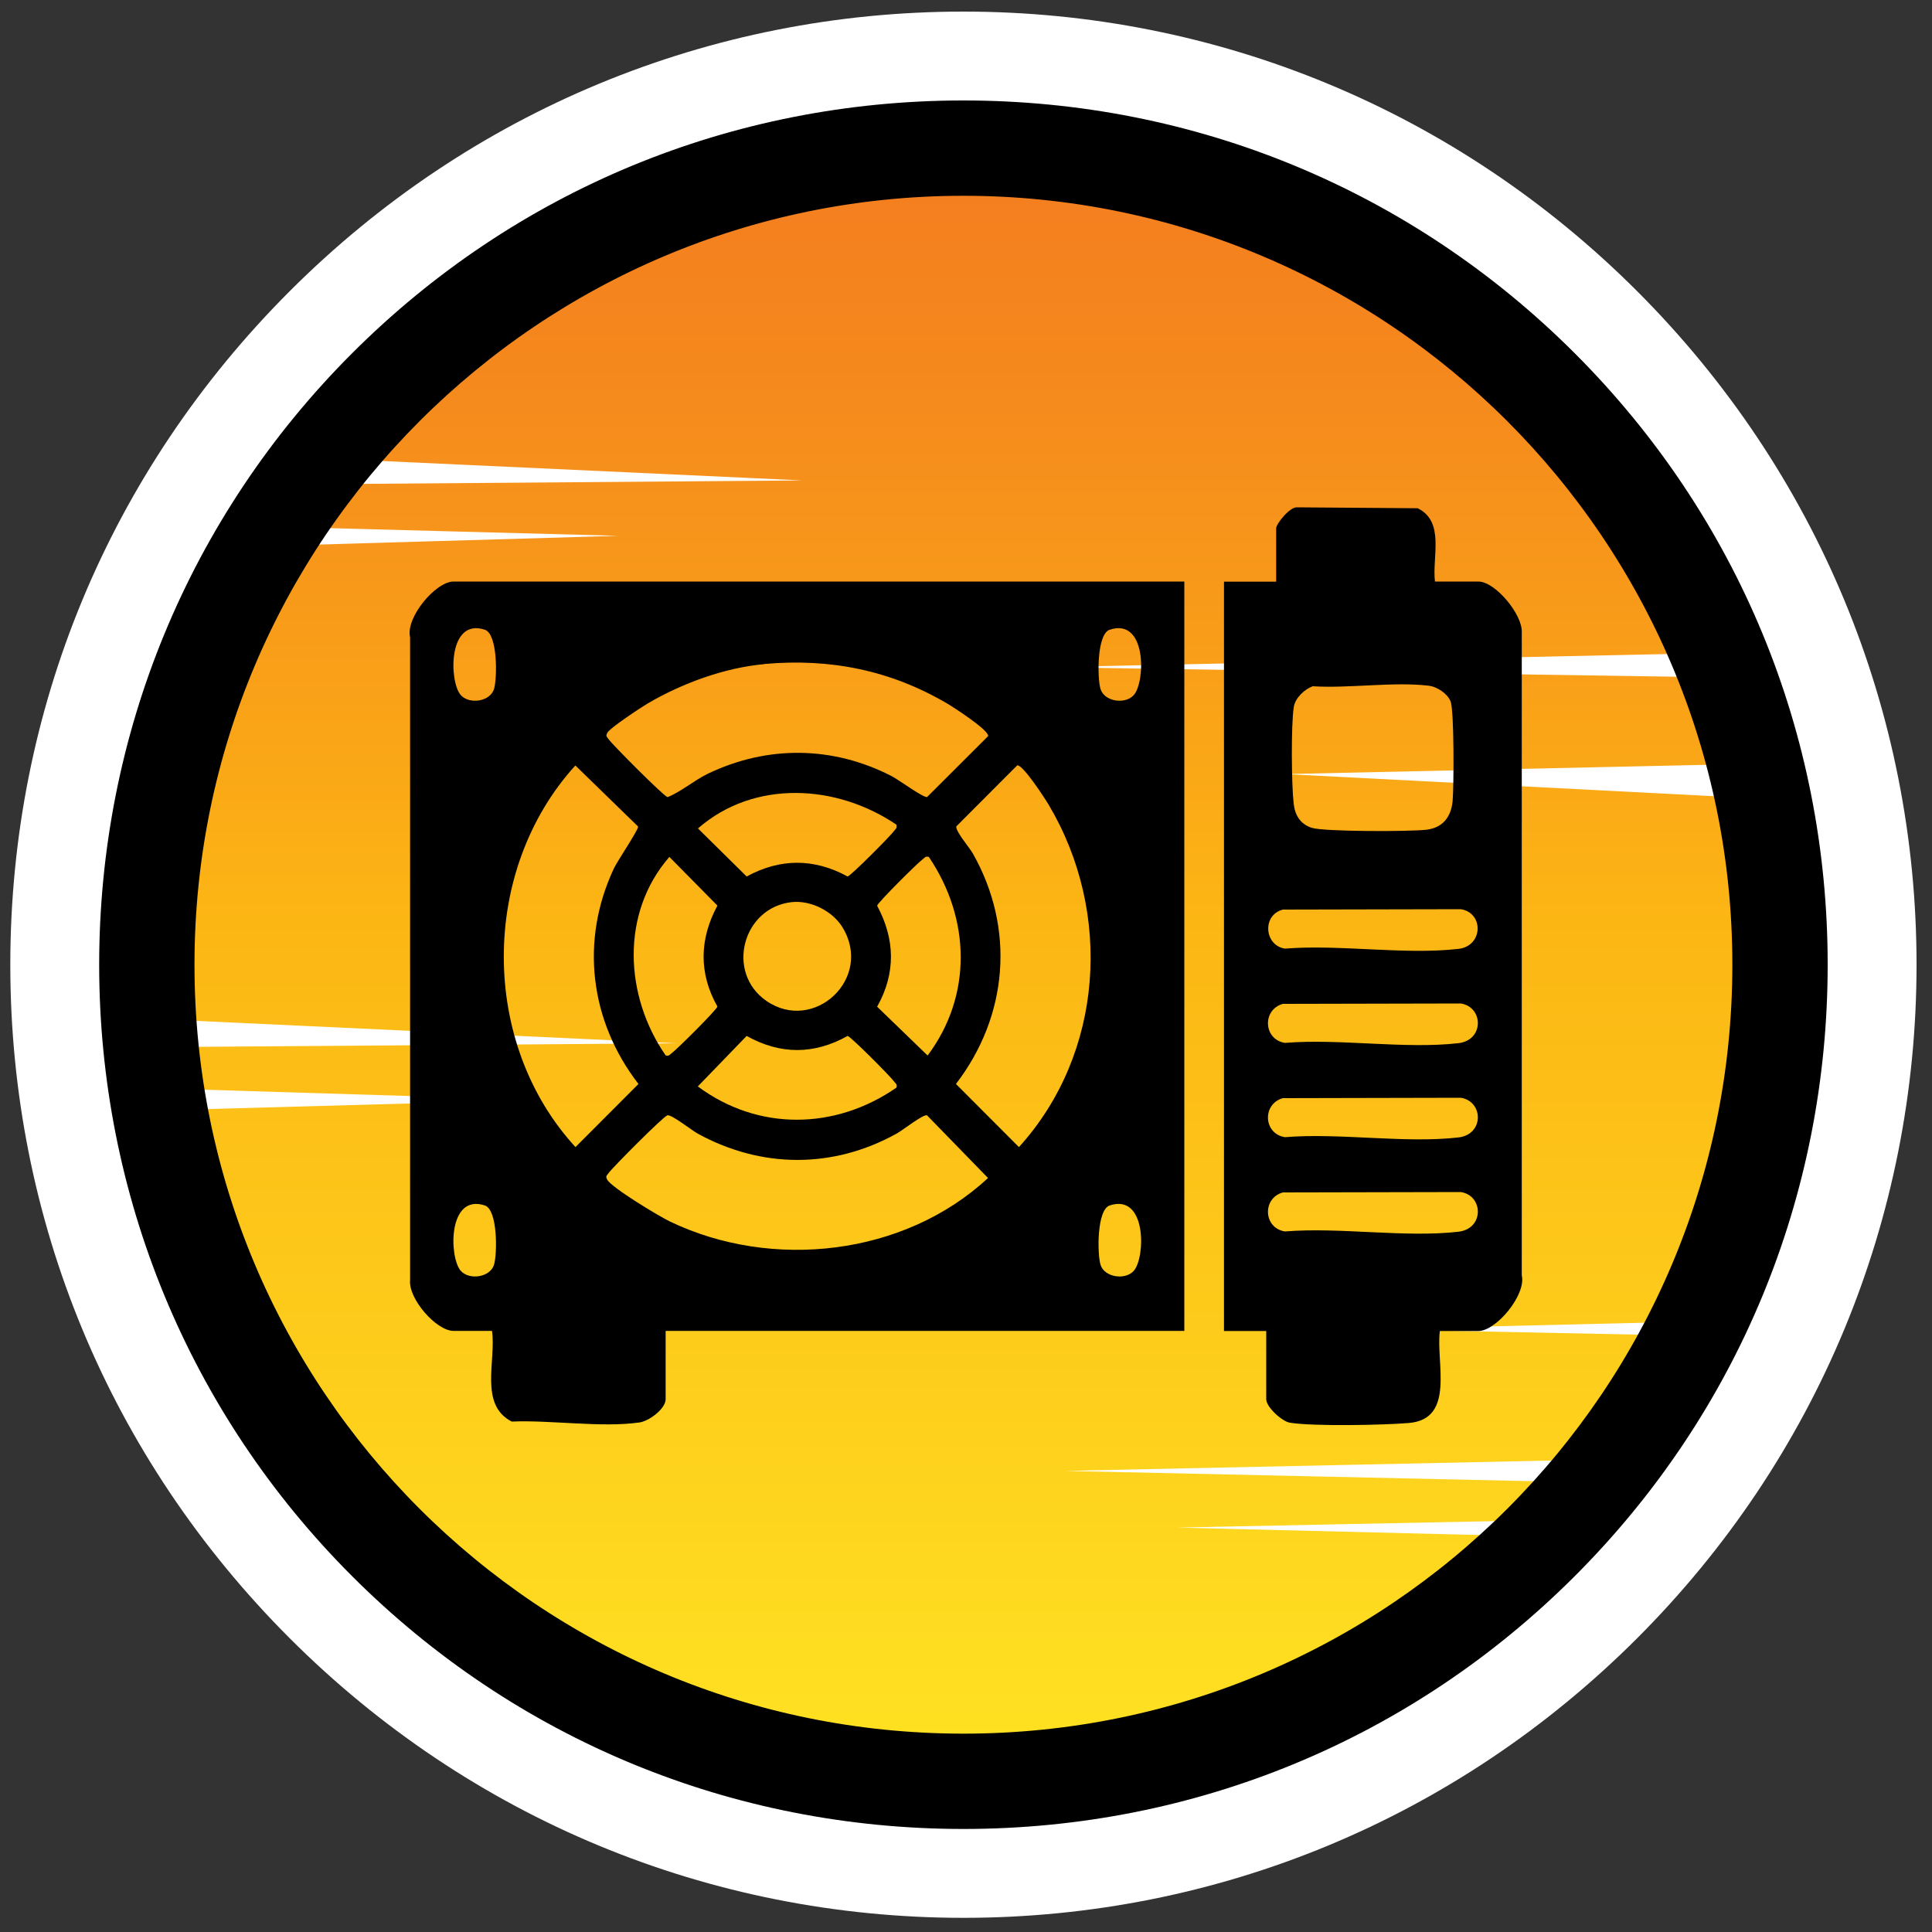 <?xml version="1.0" encoding="UTF-8"?>
<svg id="Layer_1" xmlns="http://www.w3.org/2000/svg" width="150" height="150" xmlns:xlink="http://www.w3.org/1999/xlink" version="1.1" viewBox="0 0 150 150">
  <rect x="0" y="0" width="150" height="150" fill="#333333" stroke="none"/>
  <!-- Generator: Adobe Illustrator 29.0.0, SVG Export Plug-In . SVG Version: 2.1.0 Build 186)  -->
  <defs>
    <linearGradient id="linear-gradient" x1="74.8" y1="10.77" x2="74.8" y2="165.72" gradientTransform="translate(0 152) scale(1 -1)" gradientUnits="userSpaceOnUse">
      <stop offset="0" stop-color="#ffe523"/>
      <stop offset=".45" stop-color="#fcb614"/>
      <stop offset=".54" stop-color="#faa517"/>
      <stop offset=".72" stop-color="#f5891d"/>
      <stop offset=".88" stop-color="#f37820"/>
      <stop offset="1" stop-color="#f27221"/>
    </linearGradient>
  </defs>
  <path d="M127.1,22.6C113.1,8.6,94.5.9,74.8.9s-38.3,7.7-52.3,21.7C8.5,36.6.8,55.1.8,74.9s7.7,38.3,21.7,52.3c14,14,32.6,21.7,52.3,21.7s38.3-7.7,52.3-21.7,21.7-32.6,21.7-52.3-7.7-38.3-21.7-52.3Z" fill="#fff"/>
  <circle cx="74.8" cy="75.1" r="63.1" fill="url(#linear-gradient)"/>
  <circle cx="74.8" cy="74.9" r="63.1" fill="none"/>
  <g>
    <path d="M25.5,35.6c-.5.7-1,1.3-1.5,2l38.3-.3-36.8-1.7Z" fill="#fff"/>
    <path d="M21.6,40.9c-.3.5-.6,1-1,1.5l27.4-.8-26.4-.7Z" fill="#fff"/>
    <path d="M11.8,79.1c0,.7.1,1.5.2,2.2l40.5-.3-40.7-1.9Z" fill="#fff"/>
    <path d="M12.4,84.5c.1.6.2,1.1.3,1.7l29-.8-29.3-.9Z" fill="#fff"/>
    <path d="M133.9,52.6c-.2-.7-.5-1.3-.8-1.9l-51.7,1.1,52.5.8Z" fill="#fff"/>
    <path d="M136.6,62c-.2-.9-.4-1.8-.6-2.7l-36.2.8,36.8,1.9Z" fill="#fff"/>
    <path d="M123.5,115.1c.5-.6,1-1.2,1.4-1.8l-42.2.9,40.8.9Z" fill="#fff"/>
    <path d="M119.7,119.3c.4-.4.8-.8,1.2-1.3l-29.5.6,28.3.7Z" fill="#fff"/>
    <path d="M131,103.7c.2-.4.4-.8.6-1.1l-25.1.6,24.5.5Z" fill="#fff"/>
  </g>
  <path d="M74.8,12.7c34.3,0,62.2,27.8,62.2,62.2s-27.8,62.2-62.2,62.2S12.6,109.3,12.6,74.9,40.5,12.7,74.8,12.7M74.8,10.3c-17.3,0-33.5,6.7-45.7,18.9s-18.9,28.5-18.9,45.7,6.7,33.5,18.9,45.7,28.4,18.9,45.7,18.9,33.5-6.7,45.7-18.9,18.9-28.4,18.9-45.7-6.7-33.5-18.9-45.7-28.4-18.9-45.7-18.9h0Z" stroke="#000" stroke-miterlimit="10" stroke-width="5"/>
  <g>
    <path d="M91.95,45.15v58.18h-40.27v5.3c0,.75-1.29,1.71-2.04,1.81-2.95.42-6.87-.2-9.91-.07-2.55-1.31-1.2-4.71-1.53-7.04h-2.99c-1.34,0-3.52-2.5-3.37-3.95v-49.9c-.37-1.53,1.99-4.33,3.37-4.33h56.74ZM35.76,53.95c.66.77,2.31.53,2.6-.47.25-.85.29-4.26-.72-4.59-2.87-.94-2.78,4-1.88,5.06ZM88.04,53.95c.9-1.06.99-6.01-1.88-5.06-1.01.33-.97,3.74-.72,4.59.29,1,1.94,1.24,2.6.47ZM59.36,51.56c-3.11.28-6.4,1.49-9.08,3.06-.52.31-2.95,1.91-3.13,2.28-.14.28-.04.28.1.49.29.42,4.27,4.42,4.58,4.5,1.07-.43,2.04-1.29,3.13-1.82,4.63-2.22,9.71-2.16,14.27.19.53.27,2.47,1.7,2.75,1.62l4.74-4.73c.08-.45-2.69-2.24-3.2-2.54-4.4-2.58-9.07-3.51-14.16-3.06ZM44.68,59.42c-7.4,8.13-7.44,21.54,0,29.64l4.89-4.9c-3.77-4.88-4.55-11.11-1.91-16.73.28-.6,1.94-3.04,1.88-3.26l-4.87-4.74ZM78.98,59.42l-4.73,4.74c-.09.36,1.03,1.65,1.29,2.12,3.29,5.82,2.73,12.6-1.32,17.88l4.89,4.9c6.58-7.25,7.29-18.19,2.32-26.56-.29-.49-2.02-3.16-2.46-3.08ZM69.6,64.03c-4.63-3.15-11.05-3.52-15.41.29l3.78,3.73c2.61-1.42,5.23-1.42,7.84,0,.25-.05,3.36-3.18,3.6-3.53.11-.16.26-.2.19-.48ZM51.69,81.94c.28.08.32-.08.48-.19.35-.24,3.48-3.35,3.53-3.6-1.46-2.59-1.4-5.24,0-7.84l-3.73-3.78c-3.8,4.37-3.49,10.78-.29,15.41ZM72.11,66.53c-.28-.08-.32.08-.48.19-.35.24-3.48,3.35-3.53,3.6,1.4,2.6,1.46,5.25,0,7.84l3.92,3.79c3.5-4.67,3.32-10.65.1-15.41ZM61.47,70.04c-3.81.42-5.15,5.45-1.98,7.66,3.69,2.57,8.36-1.75,5.91-5.72-.77-1.25-2.46-2.1-3.93-1.94ZM69.6,84.44c.08-.28-.08-.32-.19-.48-.24-.35-3.35-3.48-3.6-3.53-2.61,1.46-5.23,1.46-7.84,0l-3.79,3.92c4.68,3.48,10.67,3.38,15.41.1ZM51.82,86.59c-.31.08-4.29,4.08-4.58,4.5-.14.2-.24.21-.1.49.32.62,4.03,2.85,4.86,3.25,7.94,3.82,18.21,2.67,24.71-3.37l-4.74-4.87c-.32-.08-1.86,1.15-2.37,1.43-4.94,2.73-10.48,2.7-15.42,0-.49-.27-2.04-1.51-2.37-1.43ZM35.76,98.65c.66.77,2.31.53,2.6-.47.25-.85.29-4.26-.72-4.59-2.87-.94-2.78,4-1.88,5.06ZM88.04,98.65c.9-1.06.99-6.01-1.88-5.06-1.01.33-.97,3.74-.72,4.59.29,1,1.94,1.24,2.6.47Z"/>
    <path d="M111.41,45.15h3.37c1.31,0,3.44,2.56,3.37,3.95v49.91c.36,1.53-1.99,4.33-3.37,4.33h-2.99c-.32,2.44,1.22,6.83-2.4,7.14-1.96.17-7.43.27-9.24-.02-.62-.1-1.84-1.22-1.84-1.82v-5.3h-3.28v-58.18h4.05v-4.14c0-.35,1.08-1.71,1.65-1.63l9.34.07c2.13,1.05,1.11,3.77,1.34,5.69ZM101.92,53.28c-.65.24-1.36.91-1.47,1.61-.22,1.38-.18,6.05-.01,7.5.1.9.51,1.59,1.4,1.88.96.31,7.65.3,8.91.15s1.91-.99,2.03-2.21c.1-1.08.13-7.06-.16-7.76-.24-.6-1.04-1.13-1.68-1.21-2.76-.33-6.19.22-9.02.04ZM99.6,70.62c-1.63.43-1.44,2.78.16,3.03,4.25-.34,9.32.5,13.48.02,1.91-.22,1.98-2.79.18-3.08l-13.82.03ZM99.6,77.94c-1.61.45-1.52,2.76.16,3.03,4.25-.35,9.33.5,13.48.02,2-.24,1.94-2.8.18-3.08l-13.82.03ZM99.6,85.26c-1.61.45-1.52,2.76.16,3.03,4.25-.35,9.33.5,13.48.02,2-.24,1.94-2.8.18-3.08l-13.82.03ZM99.6,92.58c-1.61.45-1.52,2.76.16,3.03,4.25-.35,9.33.5,13.48.02,2-.24,1.94-2.8.18-3.08l-13.82.03Z"/>
  </g>
</svg>